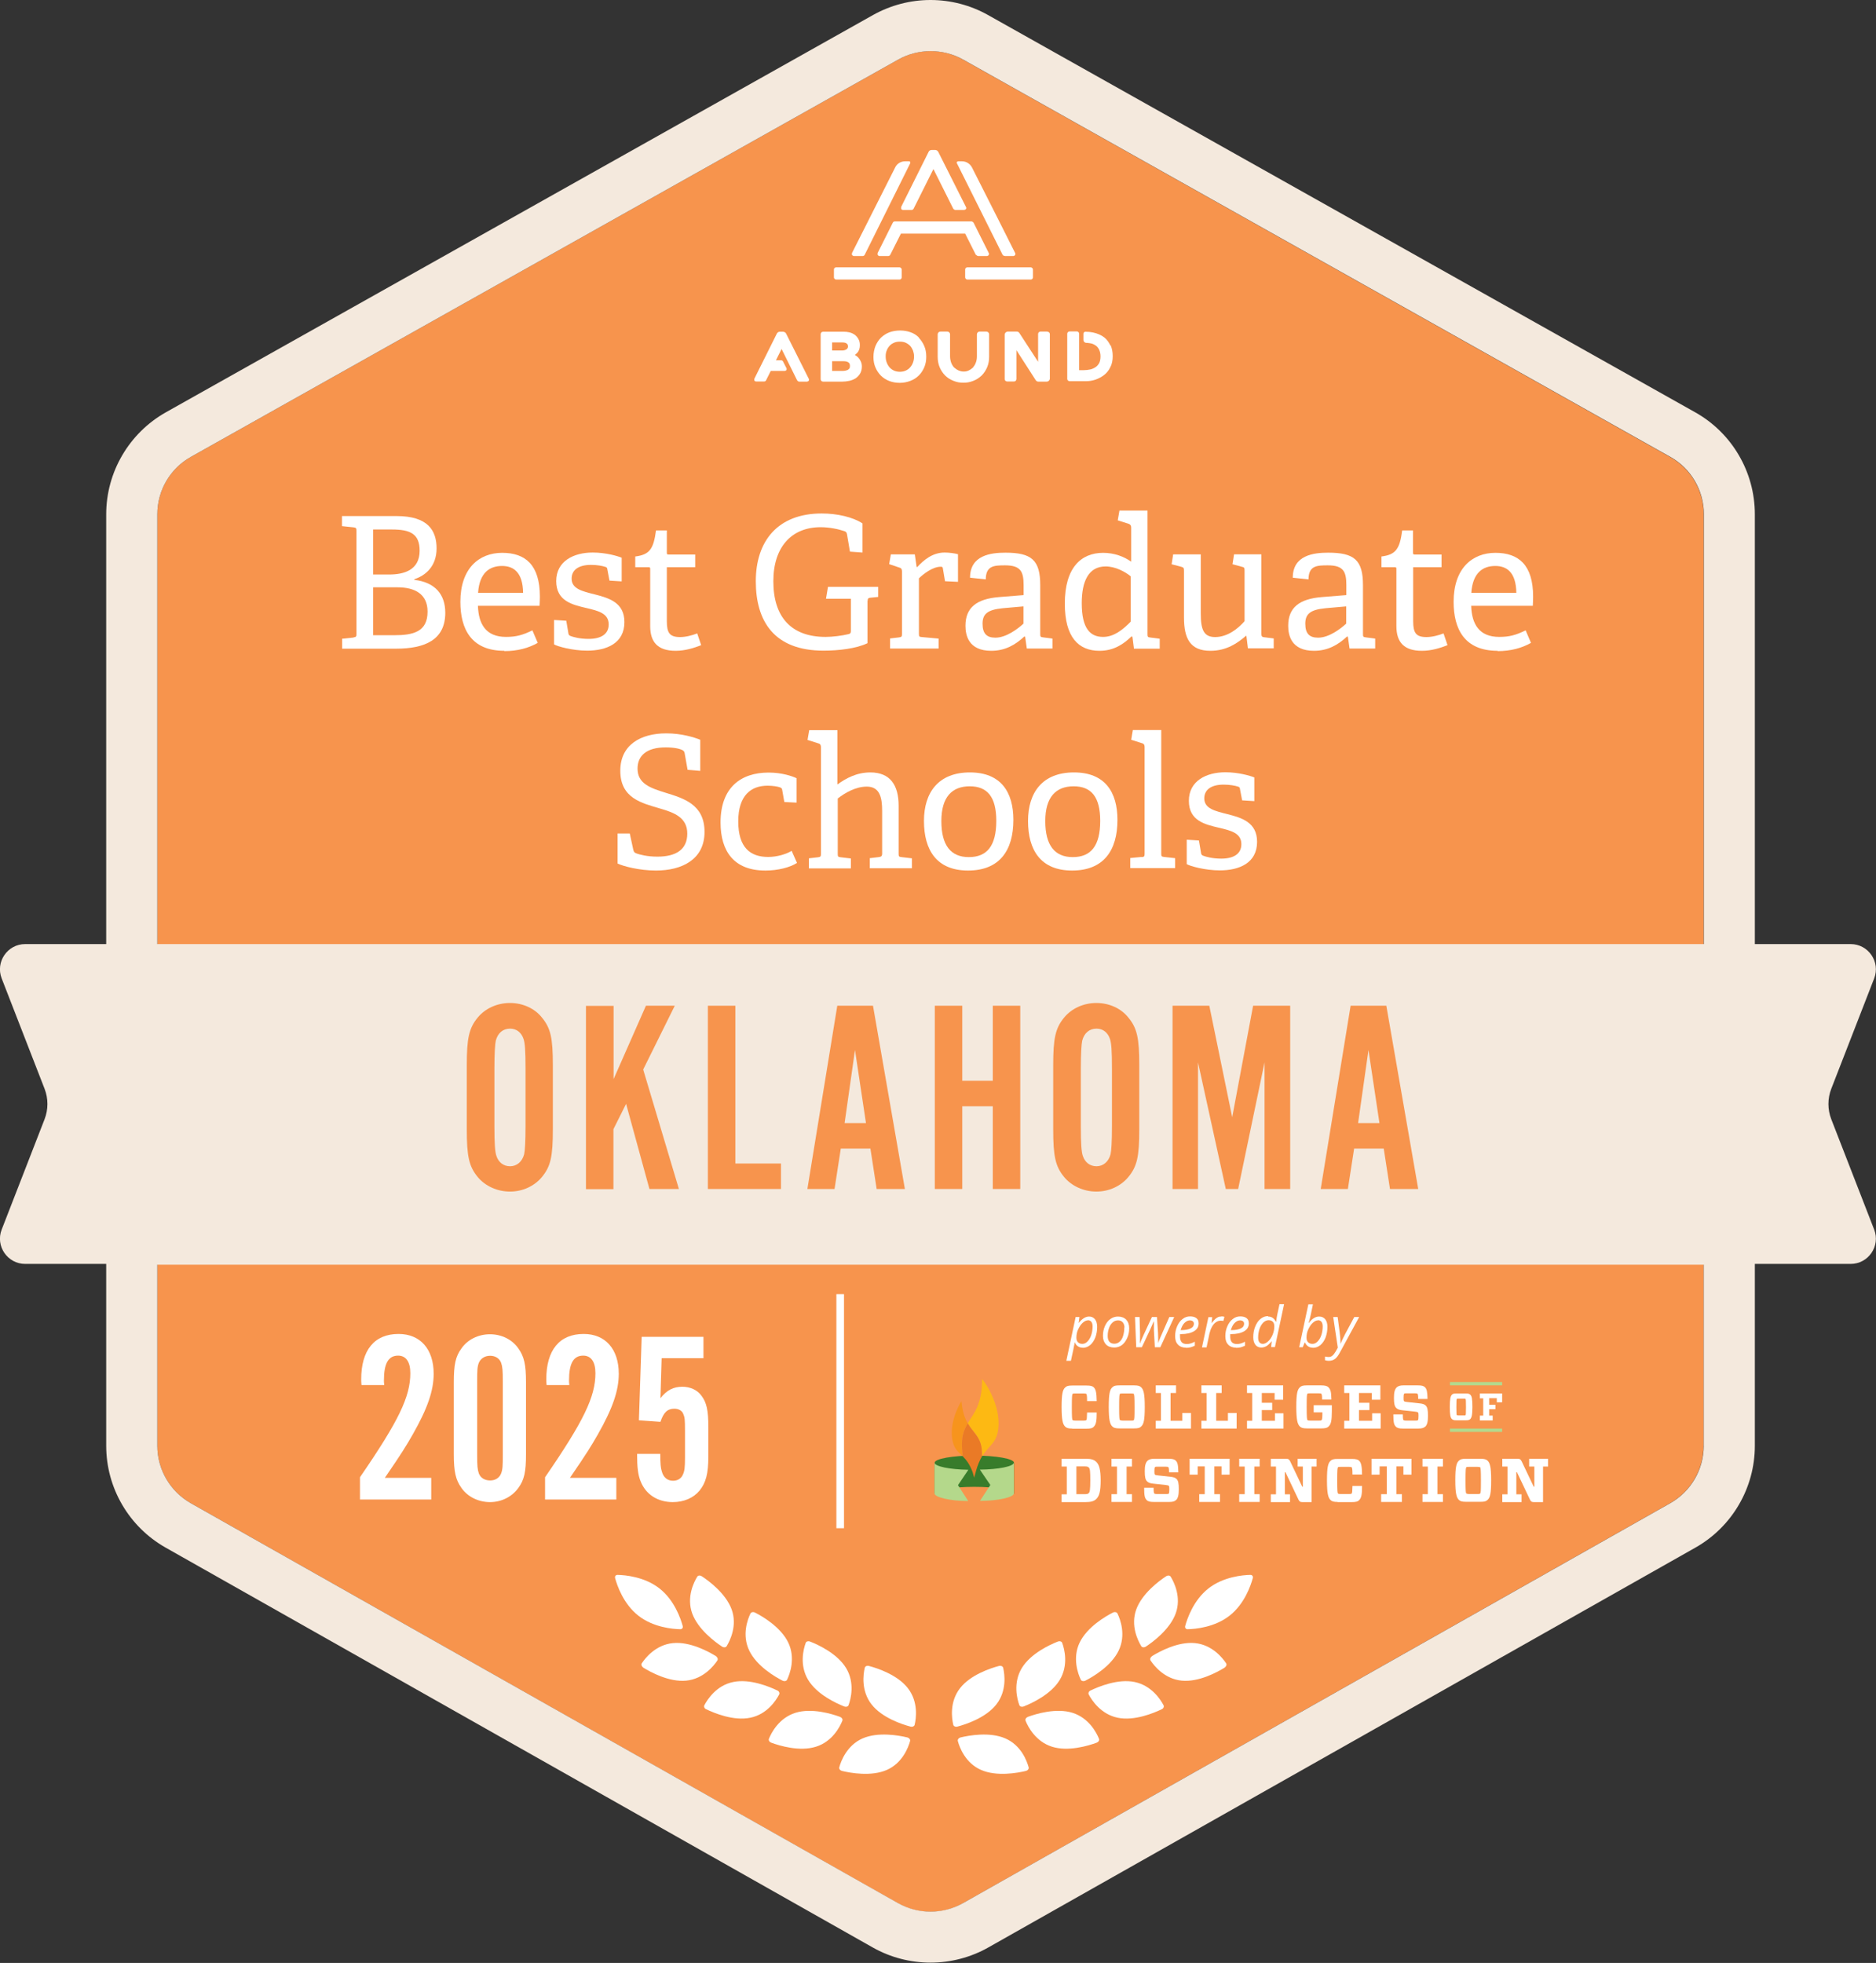 <?xml version="1.0" encoding="UTF-8"?>
<svg id="Layer_2" xmlns="http://www.w3.org/2000/svg" viewBox="0 0 122.94 128.64">
  <rect x="0" y="0" width="122.94" height="128.64" fill="#333333" stroke="none"/>
  <defs>
    <style>
      .cls-1 {
        fill: #ea7a26;
      }

      .cls-2 {
        fill: #387c2b;
      }

      .cls-3 {
        fill: #b4d88b;
      }

      .cls-4 {
        fill: #b4d88c;
      }

      .cls-5 {
        fill: none;
        stroke: #fff;
        stroke-miterlimit: 10;
        stroke-width: .5px;
      }

      .cls-6 {
        fill: #fff;
      }

      .cls-7 {
        fill: #f7944d;
      }

      .cls-8 {
        fill: #f4e9dd;
      }

      .cls-9 {
        fill: #fdb913;
      }

      .cls-10 {
        fill: #f7941d;
      }
    </style>
  </defs>
  <g id="Examples">
    <path class="cls-7" d="M111.65,94.76v-61.05c0-1.56-.84-3-2.2-3.76L63.1,3.9c-1.31-.74-2.91-.74-4.23,0L12.51,29.94c-1.36.76-2.2,2.2-2.2,3.76v61.05c0,1.56.84,2.99,2.19,3.76l46.35,26.22c1.32.75,2.93.75,4.25,0l46.35-26.22c1.35-.77,2.19-2.2,2.19-3.76Z"/>
    <path class="cls-8" d="M111.09,27.02L64.74.98c-1.14-.64-2.44-.98-3.76-.98s-2.61.34-3.76.98L10.87,27.02c-2.41,1.36-3.91,3.92-3.91,6.68v61.05c0,2.76,1.49,5.31,3.89,6.67l46.35,26.21c1.15.65,2.46.99,3.78.99s2.63-.34,3.78-.99l46.35-26.21c2.4-1.36,3.89-3.91,3.89-6.67v-61.05c0-2.77-1.5-5.33-3.91-6.68ZM58.87,3.9c.66-.37,1.39-.55,2.12-.55s1.46.18,2.12.55l46.35,26.04c1.36.76,2.2,2.2,2.2,3.76v30.88H10.31v-30.88c0-1.56.84-3,2.2-3.76L58.87,3.9ZM109.46,98.51l-46.35,26.21c-.66.37-1.39.56-2.13.56s-1.47-.19-2.13-.56l-46.35-26.21c-1.35-.77-2.19-2.2-2.19-3.76v-11.87h101.34v11.87c0,1.56-.84,2.99-2.19,3.76Z"/>
    <path class="cls-8" d="M121.29,82.83H1.65c-1.16,0-1.96-1.17-1.54-2.25l2.81-7.23c.25-.64.25-1.36,0-2L.11,64.12c-.42-1.08.38-2.25,1.54-2.25h119.63c1.16,0,1.96,1.17,1.54,2.25l-2.81,7.23c-.25.64-.25,1.36,0,2l2.81,7.23c.42,1.08-.38,2.25-1.54,2.25Z"/>
    <g>
      <path class="cls-6" d="M23.17,41.77c.17-.02.19-.06.19-.24v-6.73c0-.18-.02-.22-.19-.24l-.76-.08v-.66h3.58c2.05,0,2.62.94,2.62,2.12s-.73,1.78-1.46,2.02v.04c1.37.16,2.03.96,2.03,2.16,0,1.77-1.33,2.35-3.22,2.35h-3.54v-.65l.76-.08ZM27.5,36.09c0-1.1-.61-1.39-1.81-1.39h-1.24v2.95h1.06c.95,0,1.99-.28,1.99-1.56ZM28.02,40.08c0-1.16-.85-1.59-1.96-1.59h-1.61v3.14h1.37c1.26,0,2.2-.22,2.2-1.55Z"/>
      <path class="cls-6" d="M33.05,42.65c-2.17,0-2.88-1.43-2.88-3.21,0-2.19,1.22-3.21,2.74-3.21s2.47.79,2.47,2.87c0,.16-.01.4-.02.6h-4.04c.04,1.21.53,2.04,1.84,2.04.67,0,1.09-.12,1.73-.43l.35.82c-.6.34-1.32.54-2.19.54ZM32.9,37.09c-.8,0-1.48.43-1.57,1.76h2.95c-.02-1.37-.65-1.76-1.38-1.76Z"/>
      <path class="cls-6" d="M39.67,37.15c-.17-.06-.53-.13-.94-.13-.88,0-1.27.38-1.27.9,0,.68.72.83,1.5,1.03.94.24,1.96.53,1.96,1.82,0,1.39-1.17,1.87-2.44,1.87-.97,0-1.96-.28-2.17-.41v-1.6l.8.05.14.83c.01.08.04.13.14.17.16.06.58.19,1.18.19.8,0,1.32-.3,1.32-.95,0-.72-.68-.89-1.45-1.07-.94-.22-1.99-.46-1.99-1.77s1.15-1.87,2.39-1.87c.86,0,1.64.23,1.9.34v1.55l-.8-.05-.14-.74c-.01-.08-.02-.12-.12-.16Z"/>
      <path class="cls-6" d="M44.28,42.65c-1.15,0-1.67-.54-1.67-1.62v-3.74c0-.07,0-.12-.1-.12h-.88v-.7c.94-.12,1.2-.49,1.36-1.71h.71v1.46c0,.07,0,.12.1.12h1.76v.83h-1.86v3.54c0,.76.18,1.04.87,1.04.37,0,.79-.11,1.12-.24l.26.77c-.48.19-1.06.37-1.67.37Z"/>
      <path class="cls-6" d="M56.85,39.37v2.78c-.74.36-1.91.49-2.88.49-3.24,0-4.44-1.93-4.44-4.55s1.43-4.44,4.32-4.44c1.02,0,2.05.24,2.67.65v1.91l-.82-.06-.19-1.12c-.02-.11-.05-.18-.17-.22-.41-.14-1-.26-1.56-.26-1.9,0-3.1,1.29-3.1,3.54,0,2.36,1.18,3.65,3.43,3.65.43,0,1.09-.08,1.48-.18.11-.02.17-.06.17-.2v-2.12h-1.63l.13-.78h3.29v.66l-.5.05c-.14.01-.19.05-.19.2Z"/>
      <path class="cls-6" d="M58.92,41.77c.17-.02.19-.06.19-.24v-4.08c0-.13-.04-.22-.16-.25l-.68-.23.11-.64h1.57l.12.83h.04c.4-.43.98-.95,1.8-.95.28,0,.65.05.87.11v1.81l-.85-.04-.14-.83c-.01-.1-.04-.12-.14-.12-.54,0-1.15.49-1.43.76v3.61c0,.19.01.23.19.24l1.1.1v.65h-3.18v-.66l.6-.07Z"/>
      <path class="cls-6" d="M67.13,41.71c-.58.54-1.25.94-2.17.94-1.5,0-1.69-1.03-1.69-1.64,0-1.2.74-1.76,2.19-1.88l1.62-.13v-.64c0-.88-.17-1.31-1.21-1.31-.73,0-1.26.02-1.27.92l-1.03-.11c0-1.48,1.37-1.64,2.32-1.64,1.71,0,2.28.48,2.28,2.13v3.18c0,.19.01.22.19.24l.61.08v.65h-1.68l-.11-.78h-.04ZM64.39,40.88c0,.65.28.91.84.91.71,0,1.47-.58,1.84-.92v-1.13l-1.36.12c-1.03.1-1.32.4-1.32,1.02Z"/>
      <path class="cls-6" d="M74.16,41.7c-.55.53-1.18.95-2.11.95-1.37,0-2.27-.89-2.27-3.09,0-2.36,1.07-3.33,2.51-3.33.72,0,1.37.24,1.84.58v-2.24c0-.12-.05-.2-.16-.24l-.72-.23.11-.64h1.84v8.08c0,.19.01.22.19.24l.61.08v.65h-1.69l-.1-.79h-.05ZM72.46,37.12c-1.13,0-1.57.98-1.57,2.41,0,1.67.56,2.21,1.4,2.21.71,0,1.29-.47,1.81-1v-2.97c-.36-.3-1.01-.65-1.65-.65Z"/>
      <path class="cls-6" d="M81.64,41.68c-.55.47-1.26.97-2.32.97-1.32,0-1.73-.8-1.73-2.18v-3.05c0-.19-.01-.23-.19-.28l-.62-.16.1-.65h1.81v3.87c0,1.04.18,1.55.94,1.55.82,0,1.51-.56,1.93-1.04v-3.31c0-.19-.01-.22-.19-.26l-.6-.16.1-.65h1.79v5.18c0,.18.04.24.17.25l.64.08v.65h-1.69l-.1-.82h-.02Z"/>
      <path class="cls-6" d="M88.28,41.71c-.58.54-1.25.94-2.17.94-1.5,0-1.69-1.03-1.69-1.64,0-1.2.74-1.76,2.19-1.88l1.62-.13v-.64c0-.88-.17-1.31-1.21-1.31-.73,0-1.26.02-1.27.92l-1.03-.11c0-1.48,1.37-1.64,2.32-1.64,1.71,0,2.28.48,2.28,2.13v3.18c0,.19.01.22.19.24l.61.08v.65h-1.68l-.11-.78h-.04ZM85.54,40.88c0,.65.28.91.84.91.71,0,1.47-.58,1.84-.92v-1.13l-1.36.12c-1.03.1-1.32.4-1.32,1.02Z"/>
      <path class="cls-6" d="M93.18,42.65c-1.15,0-1.67-.54-1.67-1.62v-3.74c0-.07,0-.12-.1-.12h-.88v-.7c.94-.12,1.2-.49,1.36-1.71h.71v1.46c0,.07,0,.12.1.12h1.77v.83h-1.86v3.54c0,.76.18,1.04.87,1.04.37,0,.79-.11,1.12-.24l.26.77c-.48.19-1.06.37-1.67.37Z"/>
      <path class="cls-6" d="M98.14,42.65c-2.17,0-2.88-1.43-2.88-3.21,0-2.19,1.22-3.21,2.74-3.21s2.47.79,2.47,2.87c0,.16-.01.4-.02.6h-4.04c.04,1.21.53,2.04,1.84,2.04.67,0,1.09-.12,1.73-.43l.35.82c-.6.34-1.32.54-2.19.54ZM97.99,37.09c-.8,0-1.48.43-1.57,1.76h2.95c-.02-1.37-.65-1.76-1.38-1.76Z"/>
      <path class="cls-6" d="M44.76,49.18c-.17-.1-.52-.2-1.14-.2-1.24,0-1.84.54-1.84,1.39,0,1,.87,1.28,1.83,1.58,1.2.37,2.56.77,2.56,2.57s-1.47,2.53-3.18,2.53c-1.09,0-2.15-.28-2.52-.46v-1.97h.8l.23,1.06c.04.16.07.2.24.26.18.06.65.2,1.34.2,1.23,0,1.96-.47,1.96-1.51s-.83-1.37-1.77-1.64c-1.21-.36-2.62-.67-2.62-2.48,0-1.71,1.35-2.45,3.01-2.45,1.01,0,1.83.26,2.23.42v2.04l-.83-.07-.18-1.02c-.02-.17-.07-.22-.13-.25Z"/>
      <path class="cls-6" d="M50.15,57.05c-2.05,0-2.93-1.26-2.93-3.15,0-2.28,1.32-3.27,3.15-3.27.88,0,1.56.24,1.83.37v1.6l-.8-.04-.14-.79c-.01-.08-.04-.13-.14-.17-.17-.06-.48-.11-.82-.11-1.07,0-1.92.62-1.92,2.34s.79,2.33,1.96,2.33c.6,0,1.2-.19,1.54-.4l.35.79c-.46.3-1.26.5-2.05.5Z"/>
      <path class="cls-6" d="M57.59,56.17c.16-.02.22-.07.22-.24v-2.79c0-.89-.16-1.59-1.01-1.59-.72,0-1.43.41-1.9.78v3.61c0,.19.01.22.19.24l.67.08v.65h-2.75v-.66l.6-.07c.17-.02.19-.06.19-.24v-6.97c0-.13-.04-.22-.16-.25l-.72-.23.11-.64h1.85v3.56c.55-.4,1.25-.79,2.16-.79,1.29,0,1.85.83,1.85,2.18v3.13c0,.19.01.22.19.24l.68.08v.65h-2.76v-.66l.58-.07Z"/>
      <path class="cls-6" d="M60.55,53.8c0-1.88.96-3.18,3.01-3.18s2.85,1.31,2.85,3.11c0,2.01-.91,3.32-2.97,3.32s-2.89-1.34-2.89-3.25ZM65.29,53.8c0-1.57-.58-2.27-1.74-2.27s-1.86.7-1.86,2.28.61,2.36,1.8,2.36,1.8-.73,1.8-2.38Z"/>
      <path class="cls-6" d="M67.37,53.8c0-1.88.96-3.18,3.01-3.18s2.85,1.31,2.85,3.11c0,2.01-.91,3.32-2.97,3.32s-2.89-1.34-2.89-3.25ZM72.1,53.8c0-1.57-.58-2.27-1.74-2.27s-1.86.7-1.86,2.28.61,2.36,1.8,2.36,1.8-.73,1.8-2.38Z"/>
      <path class="cls-6" d="M74.82,56.17c.17-.01.19-.06.19-.24v-6.97c0-.13-.04-.22-.16-.25l-.72-.23.11-.64h1.86v8.08c0,.19.01.22.19.24l.72.08v.65h-2.94v-.66l.74-.07Z"/>
      <path class="cls-6" d="M81.13,51.55c-.17-.06-.53-.13-.94-.13-.88,0-1.27.38-1.27.9,0,.68.72.83,1.5,1.03.94.24,1.96.53,1.96,1.82,0,1.39-1.17,1.87-2.44,1.87-.97,0-1.96-.28-2.17-.41v-1.6l.8.05.14.83c.01.08.04.13.14.17.16.06.58.19,1.18.19.8,0,1.32-.3,1.32-.95,0-.72-.68-.89-1.45-1.07-.94-.22-1.99-.46-1.99-1.77s1.15-1.87,2.39-1.87c.86,0,1.64.23,1.9.34v1.55l-.8-.05-.14-.74c-.01-.08-.02-.12-.12-.16Z"/>
    </g>
    <g>
      <path class="cls-7" d="M36.23,74.01c0,1.78-.14,2.43-.72,3.13-.49.59-1.26.95-2.09.95s-1.62-.36-2.11-.95c-.58-.7-.72-1.37-.72-3.13v-4.2c0-1.76.14-2.43.72-3.13.49-.59,1.26-.95,2.11-.95s1.62.36,2.09.95c.58.7.72,1.35.72,3.13v4.2ZM32.4,73.82c0,1.13.04,1.67.13,1.93.14.43.47.68.9.68s.79-.29.92-.79c.05-.23.09-.81.09-1.82v-3.8c0-1.17-.04-1.67-.13-1.93-.14-.43-.47-.68-.88-.68-.47,0-.81.29-.94.79-.05.23-.09.85-.09,1.82v3.8Z"/>
      <path class="cls-7" d="M40.21,65.91v4.81l2.12-4.81h1.89l-2.07,4.18,2.34,7.83h-1.93l-1.53-5.58-.83,1.66v3.93h-1.8v-12.01h1.8Z"/>
      <path class="cls-7" d="M51.18,77.92h-4.79v-12.01h1.8v10.34h2.99v1.67Z"/>
      <path class="cls-7" d="M55.1,75.27l-.41,2.65h-1.78l1.96-12.01h2.34l2.09,12.01h-1.85l-.41-2.65h-1.93ZM56.03,68.81l-.68,4.79h1.4l-.72-4.79Z"/>
      <path class="cls-7" d="M63.06,72.5v5.42h-1.8v-12.01h1.8v4.92h2v-4.92h1.8v12.01h-1.8v-5.42h-2Z"/>
      <path class="cls-7" d="M74.66,74.01c0,1.78-.14,2.43-.72,3.13-.49.59-1.26.95-2.09.95s-1.62-.36-2.11-.95c-.58-.7-.72-1.37-.72-3.13v-4.2c0-1.76.14-2.43.72-3.13.49-.59,1.26-.95,2.11-.95s1.62.36,2.09.95c.58.7.72,1.35.72,3.13v4.2ZM70.83,73.82c0,1.13.04,1.67.13,1.93.14.43.47.68.9.68s.79-.29.92-.79c.05-.23.09-.81.09-1.82v-3.8c0-1.17-.04-1.67-.13-1.93-.14-.43-.47-.68-.88-.68-.47,0-.81.29-.94.79-.05.23-.09.85-.09,1.82v3.8Z"/>
      <path class="cls-7" d="M82.87,77.92v-8.3l-1.73,8.3h-.81l-1.82-8.3v8.3h-1.67v-12.01h2.41l1.5,7.31,1.37-7.31h2.43v12.01h-1.67Z"/>
      <path class="cls-7" d="M88.74,75.27l-.41,2.65h-1.78l1.96-12.01h2.34l2.09,12.01h-1.85l-.41-2.65h-1.93ZM89.68,68.81l-.68,4.79h1.4l-.72-4.79Z"/>
    </g>
    <g>
      <path class="cls-6" d="M28.26,98.27h-4.67v-1.46c2.53-3.68,3.3-5.27,3.3-6.82,0-.75-.29-1.15-.8-1.15-.64,0-.93.51-.93,1.63,0,.03,0,.18.02.3h-1.49c-.02-.16-.02-.32-.02-.37,0-1.92.86-2.98,2.45-2.98,1.42,0,2.3.99,2.3,2.61,0,1.1-.4,2.27-1.38,3.99-.45.78-.67,1.15-1.82,2.83h3.04v1.41Z"/>
      <path class="cls-6" d="M34.47,95.3c0,1.15-.11,1.68-.5,2.21-.42.58-1.1.93-1.86.93s-1.47-.35-1.87-.93c-.38-.53-.5-1.06-.5-2.21v-4.72c0-1.15.11-1.68.5-2.21.4-.58,1.1-.93,1.87-.93s1.46.35,1.86.93c.38.53.5,1.06.5,2.21v4.72ZM31.27,95.31c0,.77.02.99.11,1.25.11.29.38.46.74.46s.61-.18.72-.46c.1-.26.11-.48.11-1.25v-4.75c0-.77-.02-.99-.11-1.25-.11-.29-.38-.46-.72-.46-.35,0-.62.18-.74.46-.1.26-.11.48-.11,1.25v4.75Z"/>
      <path class="cls-6" d="M40.39,98.27h-4.67v-1.46c2.53-3.68,3.3-5.27,3.3-6.82,0-.75-.29-1.15-.8-1.15-.64,0-.93.51-.93,1.63,0,.03,0,.18.02.3h-1.49c-.02-.16-.02-.32-.02-.37,0-1.92.86-2.98,2.45-2.98,1.42,0,2.3.99,2.3,2.61,0,1.1-.4,2.27-1.38,3.99-.45.78-.67,1.15-1.82,2.83h3.04v1.41Z"/>
      <path class="cls-6" d="M46.1,89.01h-2.74l-.08,2.62c.42-.53.85-.75,1.44-.75.51,0,.98.21,1.25.59.34.45.45.96.45,2.05v1.94c0,1.12-.16,1.71-.58,2.23-.4.48-1.02.75-1.75.75-.99,0-1.76-.5-2.1-1.34-.18-.43-.24-.94-.24-1.82h1.52c0,.67.03.93.1,1.15.11.4.37.61.74.61.29,0,.53-.14.64-.4.11-.24.14-.45.14-1.14v-1.71c0-.8-.02-.9-.11-1.12-.08-.22-.3-.35-.59-.35-.45,0-.7.24-.91.86l-1.41-.1.18-5.47h4.05v1.41Z"/>
    </g>
    <g>
      <path class="cls-6" d="M70.95,88.32c-.12,0-.22-.03-.31-.09s-.16-.14-.2-.25h-.02v.07s-.02.07-.03.13c0,.05-.08.39-.21,1h-.3l.61-2.87h.25l-.05.38h.01c.22-.27.44-.41.67-.41.17,0,.29.06.39.18.09.12.14.28.14.49,0,.26-.04.49-.12.7s-.2.38-.34.5c-.15.12-.31.18-.5.18ZM71.29,86.53c-.12,0-.23.06-.35.17-.12.11-.21.26-.29.43s-.11.35-.11.53c0,.13.03.23.1.3.07.07.16.11.29.11.12,0,.23-.05.33-.15.1-.1.19-.24.25-.42s.09-.37.09-.57c0-.27-.11-.41-.32-.41Z"/>
      <path class="cls-6" d="M73.26,86.28c.23,0,.41.07.54.2.13.14.2.32.2.56s-.04.44-.13.64-.2.36-.35.47c-.15.11-.32.16-.5.16-.23,0-.41-.07-.54-.2-.13-.14-.2-.32-.2-.56s.04-.44.13-.65c.09-.2.21-.36.36-.46.15-.11.32-.16.5-.16ZM73.69,87c0-.14-.04-.25-.11-.34-.08-.09-.18-.13-.31-.13s-.25.04-.35.13c-.1.09-.19.21-.24.37-.06.16-.09.33-.09.53,0,.16.04.28.11.37.08.09.19.13.33.13.12,0,.24-.04.34-.13.1-.09.18-.21.23-.38s.08-.35.08-.56Z"/>
      <path class="cls-6" d="M75.68,88.29l-.06-1.09c0-.11,0-.22,0-.31v-.28h-.02l-.09.21-.15.34-.53,1.13h-.37l-.08-1.98h.3l.03,1.07v.16c0,.18,0,.34-.01.49h.01c.06-.15.14-.34.25-.58l.53-1.14h.33l.07,1.07c0,.2.01.36.01.47v.17s0,0,0,0c.03-.1.08-.23.15-.39s.26-.6.58-1.32h.32l-.91,1.98h-.37Z"/>
      <path class="cls-6" d="M77.72,88.32c-.22,0-.4-.07-.52-.2-.13-.13-.19-.31-.19-.55s.04-.44.13-.65c.09-.21.21-.37.36-.48.15-.12.31-.17.49-.17s.32.04.42.12.14.19.14.34c0,.22-.1.39-.3.51-.2.12-.49.19-.86.19h-.06v.15c0,.16.03.28.1.37.07.09.19.13.34.13.08,0,.15-.01.23-.03.08-.02.18-.06.3-.12v.26c-.11.05-.21.09-.3.11s-.18.03-.29.03ZM77.97,86.53c-.12,0-.24.06-.35.17-.11.11-.19.27-.25.47h.02c.27,0,.49-.04.63-.11.15-.07.22-.18.22-.31,0-.06-.02-.12-.07-.16s-.11-.06-.21-.06Z"/>
      <path class="cls-6" d="M80.02,86.27c.08,0,.16,0,.22.03l-.07.27c-.06-.02-.13-.02-.19-.02-.11,0-.21.04-.31.11-.1.07-.18.17-.25.3-.07.13-.12.27-.16.43l-.19.91h-.3l.42-1.98h.25l-.04.37h.02c.09-.11.16-.2.22-.25.06-.05.12-.09.18-.12.06-.03.13-.04.21-.04Z"/>
      <path class="cls-6" d="M81.01,88.32c-.22,0-.4-.07-.52-.2-.13-.13-.19-.31-.19-.55s.04-.44.13-.65c.09-.21.21-.37.36-.48.15-.12.31-.17.49-.17s.32.04.42.12.14.19.14.34c0,.22-.1.39-.3.51-.2.12-.49.19-.86.19h-.06v.15c0,.16.03.28.1.37.07.09.19.13.34.13.08,0,.15-.01.23-.03.08-.02.18-.06.3-.12v.26c-.11.05-.21.09-.3.11s-.18.03-.29.03ZM81.26,86.53c-.12,0-.24.06-.35.17-.11.11-.19.27-.25.47h.02c.27,0,.49-.04.63-.11.15-.07.22-.18.22-.31,0-.06-.02-.12-.07-.16s-.11-.06-.21-.06Z"/>
      <path class="cls-6" d="M83.1,86.28c.23,0,.4.11.51.34h.02c.02-.19.05-.35.08-.5l.14-.65h.3l-.6,2.81h-.25l.04-.38h-.01c-.12.15-.24.26-.34.32-.11.06-.22.09-.33.09-.17,0-.3-.06-.39-.18-.09-.12-.14-.28-.14-.49,0-.26.04-.49.13-.71s.2-.38.35-.5c.15-.12.31-.18.5-.18ZM82.76,88.07c.11,0,.23-.06.35-.17.12-.11.22-.26.29-.43.07-.18.11-.35.11-.54,0-.13-.03-.24-.1-.31s-.16-.1-.28-.1-.23.05-.34.15c-.1.1-.19.24-.25.42s-.09.37-.09.57c0,.27.11.41.32.41Z"/>
      <path class="cls-6" d="M86.03,88.32c-.12,0-.22-.03-.31-.09s-.16-.15-.2-.25h-.02l-.13.31h-.23l.6-2.81h.3c-.06.29-.11.51-.14.67s-.08.34-.14.54h.02c.11-.14.22-.25.33-.31.11-.07.22-.1.34-.1.17,0,.3.06.4.18.09.12.14.28.14.49,0,.25-.04.48-.12.7-.08.21-.2.38-.34.5-.15.12-.31.18-.5.18ZM86.37,86.53c-.12,0-.23.06-.35.17-.12.11-.21.26-.29.43s-.11.35-.11.53c0,.13.03.23.1.3.07.07.16.11.29.11.12,0,.23-.05.33-.15.1-.1.19-.24.25-.42s.09-.37.09-.57c0-.27-.11-.41-.32-.41Z"/>
      <path class="cls-6" d="M87.36,86.31h.3l.13.98c.01.08.02.21.04.37.01.16.02.29.02.39h.01c.04-.1.09-.23.16-.36s.11-.23.14-.28l.59-1.1h.32l-1.26,2.32c-.11.21-.22.35-.33.43-.11.08-.24.12-.4.12-.09,0-.17-.01-.25-.04v-.24c.08.02.16.03.24.03.1,0,.18-.03.25-.09s.14-.15.21-.27l.14-.25-.3-2.01Z"/>
    </g>
    <g>
      <g id="logotype">
        <g>
          <path class="cls-6" d="M70.27,93.62c-.27,0-.38-.04-.47-.13-.15-.15-.23-.42-.23-1.28s.07-1.13.23-1.28c.1-.1.21-.13.47-.13h.93c.25,0,.39.03.48.12.14.14.18.37.19.9h-.63c0-.35-.02-.43-.05-.47-.02-.02-.06-.03-.17-.03h-.54c-.13,0-.16,0-.19.03-.03.04-.05.14-.05.86s.02.82.05.85c.03.03.06.04.19.04h.54c.12,0,.15-.01.17-.04.03-.03.04-.1.05-.49h.63c0,.55-.04.78-.19.93-.09.1-.23.13-.49.13h-.93Z"/>
          <path class="cls-6" d="M73.39,93.06s.06.04.19.04h.54c.12,0,.16,0,.18-.04.04-.03.05-.14.05-.85s-.02-.82-.05-.86c-.02-.02-.06-.03-.18-.03h-.54c-.13,0-.16,0-.19.03-.03.04-.05.14-.05.86s.02.82.05.85h0ZM74.32,90.79c.27,0,.38.04.47.13.15.15.23.41.23,1.28s-.07,1.13-.23,1.28c-.1.1-.2.13-.47.13h-.96c-.27,0-.38-.04-.47-.13-.15-.15-.23-.42-.23-1.28s.07-1.13.23-1.28c.1-.1.21-.13.47-.13h.96Z"/>
          <polygon class="cls-6" points="76.08 91.29 75.74 91.29 75.74 90.79 77.07 90.79 77.07 91.29 76.71 91.29 76.71 93.11 77.48 93.11 77.48 92.6 78.05 92.6 78.05 93.62 75.74 93.62 75.74 93.11 76.08 93.11 76.08 91.29 76.08 91.29"/>
          <polygon class="cls-6" points="79.07 91.29 78.73 91.29 78.73 90.79 80.06 90.79 80.06 91.29 79.7 91.29 79.7 93.11 80.47 93.11 80.47 92.6 81.04 92.6 81.04 93.62 78.73 93.62 78.73 93.11 79.07 93.11 79.07 91.29 79.07 91.29"/>
          <polygon class="cls-6" points="81.72 91.29 81.72 90.79 84.09 90.79 84.09 91.73 83.53 91.73 83.53 91.29 82.69 91.29 82.69 91.93 83.37 91.93 83.37 92.41 82.69 92.41 82.69 93.11 83.55 93.11 83.55 92.62 84.11 92.62 84.11 93.62 81.72 93.62 81.72 93.11 82.06 93.11 82.06 91.29 81.72 91.29 81.72 91.29"/>
          <path class="cls-6" d="M86.64,91.72c0-.28-.02-.34-.05-.38-.02-.02-.06-.03-.18-.03h-.54c-.13,0-.16,0-.19.03-.04.04-.05.17-.05.86s.02.83.05.86c.03.03.06.04.19.04h.56c.11,0,.15,0,.18-.04.03-.03.05-.14.05-.42v-.08h-.57v-.47h1.19v.38c0,.65-.06.86-.2,1-.1.11-.24.14-.49.14h-.94c-.27,0-.38-.04-.47-.13-.15-.15-.23-.42-.23-1.28s.07-1.13.23-1.28c.1-.1.21-.13.47-.13h.93c.25,0,.4.04.48.13.14.14.18.3.19.8h-.63Z"/>
          <polygon class="cls-6" points="88.09 91.29 88.09 90.79 90.46 90.79 90.46 91.73 89.9 91.73 89.9 91.29 89.06 91.29 89.06 91.93 89.74 91.93 89.74 92.41 89.06 92.41 89.06 93.11 89.92 93.11 89.92 92.62 90.48 92.62 90.48 93.62 88.09 93.62 88.09 93.11 88.43 93.11 88.43 91.29 88.09 91.29 88.09 91.29"/>
          <path class="cls-6" d="M93.4,93.49c-.08.08-.21.13-.44.13h-1.02c-.24,0-.38-.03-.47-.13-.12-.12-.16-.29-.16-.8h.62c0,.28.02.34.04.37.02.02.06.04.19.04h.57c.12,0,.17,0,.19-.03.03-.03.04-.11.04-.28,0-.14,0-.19-.04-.23-.02-.02-.08-.04-.19-.05l-.83-.09c-.19-.02-.31-.06-.4-.15-.11-.11-.15-.28-.15-.66,0-.36.05-.56.18-.69.09-.08.22-.13.43-.13h.95c.24,0,.38.03.47.12.12.12.16.28.17.77h-.61c0-.25-.02-.32-.05-.34-.02-.02-.06-.03-.17-.03h-.53c-.11,0-.15,0-.17.03-.03.03-.04.11-.04.26,0,.14,0,.19.04.23.02.03.07.03.19.05l.83.09c.19.02.31.06.39.14.11.11.15.28.15.67s-.05.59-.18.72h0Z"/>
        </g>
        <g>
          <path class="cls-6" d="M70.54,97.92h.51c.17,0,.24-.01.3-.07.07-.07.1-.23.1-.84s-.02-.76-.1-.84c-.06-.06-.13-.07-.3-.07h-.51v1.82h0ZM71.85,95.81c.18.18.28.5.28,1.21s-.09,1.02-.28,1.21c-.15.15-.35.21-.71.21h-1.57v-.51h.34v-1.82h-.34v-.51h1.57c.36,0,.55.05.71.21h0Z"/>
          <polygon class="cls-6" points="74.18 97.92 74.18 98.43 72.84 98.43 72.84 97.92 73.2 97.92 73.2 96.11 72.84 96.11 72.84 95.6 74.18 95.6 74.18 96.11 73.83 96.11 73.83 97.92 74.18 97.92 74.18 97.92"/>
          <path class="cls-6" d="M77.07,98.3c-.08.09-.21.13-.44.13h-1.02c-.24,0-.38-.03-.47-.13-.12-.12-.16-.29-.16-.8h.62c0,.28.02.34.04.37.02.02.06.04.19.04h.57c.12,0,.17,0,.19-.03.03-.03.04-.11.04-.28,0-.14,0-.19-.04-.23-.02-.02-.08-.04-.19-.05l-.83-.09c-.19-.02-.31-.06-.4-.15-.11-.11-.15-.28-.15-.66,0-.36.05-.56.18-.69.08-.08.22-.13.43-.13h.95c.24,0,.38.03.47.12.12.12.16.27.17.77h-.61c0-.25-.02-.32-.05-.34-.02-.02-.06-.03-.17-.03h-.53c-.11,0-.15,0-.17.03-.03.03-.04.11-.04.26,0,.14,0,.19.04.23.02.03.07.03.19.05l.83.09c.19.02.31.06.39.14.11.11.15.28.15.67s-.05.59-.18.72h0Z"/>
          <polygon class="cls-6" points="79.95 97.92 79.95 98.43 78.59 98.43 78.59 97.92 78.95 97.92 78.95 96.1 78.49 96.1 78.49 96.64 77.96 96.64 77.96 95.6 80.58 95.6 80.58 96.64 80.05 96.64 80.05 96.1 79.58 96.1 79.58 97.92 79.95 97.92 79.95 97.92"/>
          <polygon class="cls-6" points="82.55 97.92 82.55 98.43 81.21 98.43 81.21 97.92 81.57 97.92 81.57 96.11 81.21 96.11 81.21 95.6 82.55 95.6 82.55 96.11 82.2 96.11 82.2 97.92 82.55 97.92 82.55 97.92"/>
          <path class="cls-6" d="M85.37,96.11h-.33v-.51h1.24v.51h-.33v2.33h-.6c-.15,0-.2-.04-.26-.17l-.85-1.79h-.04v1.45h.34v.51h-1.26v-.51h.34v-1.82h-.34v-.51h1.01c.15,0,.19.04.26.17l.79,1.66h.04v-1.32h0Z"/>
          <path class="cls-6" d="M87.66,98.43c-.27,0-.38-.04-.47-.13-.15-.15-.23-.42-.23-1.28s.07-1.13.23-1.28c.1-.1.21-.13.47-.13h.93c.25,0,.39.03.48.12.14.14.18.37.19.9h-.63c0-.35-.02-.43-.05-.47-.02-.02-.06-.03-.17-.03h-.54c-.13,0-.16,0-.19.03-.03.04-.05.14-.05.86s.02.82.05.85c.03.03.06.04.19.04h.54c.12,0,.15-.01.17-.04.03-.03.04-.1.05-.49h.63c0,.55-.04.78-.19.93-.09.1-.23.13-.49.13h-.93Z"/>
          <polygon class="cls-6" points="91.87 97.92 91.87 98.43 90.51 98.43 90.51 97.92 90.88 97.92 90.88 96.1 90.41 96.1 90.41 96.64 89.88 96.64 89.88 95.6 92.5 95.6 92.5 96.64 91.97 96.64 91.97 96.1 91.51 96.1 91.51 97.92 91.87 97.92 91.87 97.92"/>
          <polygon class="cls-6" points="94.56 97.92 94.56 98.43 93.22 98.43 93.22 97.92 93.57 97.92 93.57 96.11 93.22 96.11 93.22 95.6 94.56 95.6 94.56 96.11 94.2 96.11 94.2 97.92 94.56 97.92 94.56 97.92"/>
          <path class="cls-6" d="M96.09,97.87s.06.04.19.04h.54c.12,0,.16,0,.18-.04.04-.03.05-.14.05-.85s-.02-.82-.05-.86c-.02-.02-.06-.03-.18-.03h-.54c-.13,0-.16,0-.19.03-.03.04-.05.14-.05.86s.02.82.05.85h0ZM97.02,95.6c.27,0,.38.04.47.13.15.15.23.41.23,1.28s-.07,1.13-.23,1.28c-.1.1-.2.13-.47.13h-.95c-.27,0-.38-.04-.47-.13-.15-.15-.23-.42-.23-1.28s.07-1.13.23-1.28c.1-.1.21-.13.47-.13h.95Z"/>
          <path class="cls-6" d="M100.54,96.11h-.33v-.51h1.24v.51h-.33v2.33h-.6c-.15,0-.2-.04-.26-.17l-.85-1.79h-.04v1.45h.34v.51h-1.26v-.51h.34v-1.82h-.34v-.51h1.01c.15,0,.19.04.26.17l.79,1.66h.04v-1.32h0Z"/>
        </g>
        <g>
          <path class="cls-6" d="M95.47,92.74s.04.02.12.02h.34c.08,0,.1,0,.11-.02.02-.02.03-.09.03-.53s-.01-.51-.03-.53c-.02-.02-.04-.02-.11-.02h-.34c-.08,0-.1,0-.12.02-.02.02-.03.09-.03.53s.01.51.03.53h0ZM96.05,91.32c.17,0,.23.02.3.08.1.09.14.26.14.8s-.05.7-.14.8c-.06.06-.13.08-.3.08h-.6c-.17,0-.23-.02-.3-.08-.1-.1-.14-.26-.14-.8s.05-.71.14-.8c.06-.06.13-.08.3-.08h.6Z"/>
          <polygon class="cls-6" points="96.98 91.64 96.98 91.32 98.44 91.32 98.44 91.9 98.09 91.9 98.09 91.63 97.59 91.63 97.59 92.06 98 92.06 98 92.35 97.59 92.35 97.59 92.77 97.82 92.77 97.82 93.09 96.98 93.09 96.98 92.77 97.2 92.77 97.2 91.64 96.98 91.64 96.98 91.64"/>
        </g>
        <polygon class="cls-4" points="95.02 93.84 98.44 93.84 98.44 93.62 95.02 93.62 95.02 93.84 95.02 93.84"/>
        <polygon class="cls-4" points="95.02 90.79 98.44 90.79 98.44 90.57 95.02 90.57 95.02 90.79 95.02 90.79"/>
      </g>
      <g>
        <path class="cls-2" d="M66.45,97.91c0-.26-1.17-.47-2.6-.47s-2.6.21-2.6.47v-2.05c0-.26,1.17-.47,2.6-.47s2.6.21,2.6.47v2.05Z"/>
        <g>
          <path class="cls-3" d="M62.78,97.33l.68-1.01c-1.23-.02-2.22-.22-2.22-.47v2.02c0,.25,1.02.5,2.21.5l-.67-1.04Z"/>
          <path class="cls-3" d="M64.22,96.32l.68,1-.68,1.04c1.21,0,2.22-.24,2.22-.49v-2.02c0,.25-1.01.45-2.23.46Z"/>
        </g>
        <path class="cls-9" d="M64.36,95.45c.49-.82,1.03-.86,1.08-2.07.05-1.59-1.08-3.05-1.08-3,0,1.69-.55,2.24-.94,2.89.36.63.83.85.92,1.72.02.17.02.32.02.45Z"/>
        <path class="cls-10" d="M63.42,93.28c-.19-.32-.35-.76-.41-1.45,0-.04-.77,1.18-.62,2.4.1.74.39.89.72,1.22-.05-.23-.08-.52-.07-.86,0-.6.17-.97.38-1.32Z"/>
        <path class="cls-1" d="M64.34,95c-.1-.87-.56-1.09-.92-1.72-.21.35-.37.72-.38,1.32,0,.34.02.63.07.86.21.21.43.48.63,1.02l.1.36s.06-.21.09-.33t0,0s.01-.04.02-.06c0,0,0-.02,0-.02h0c.12-.43.26-.74.4-.98,0-.13,0-.28-.02-.45Z"/>
      </g>
    </g>
    <g>
      <g>
        <path class="cls-6" d="M45.69,103.33c.05-.09.19-.1.3-.03.46.3,1.58,1.13,1.96,2.18s-.11,2.04-.33,2.4c-.05.09-.19.1-.3.03-.46-.3-1.58-1.13-1.96-2.18-.38-1.06.11-2.04.33-2.4Z"/>
        <g>
          <path class="cls-6" d="M40.31,103.42c-.03-.12.04-.21.16-.21.5.01,1.77.12,2.75.89.98.77,1.39,1.98,1.52,2.46.03.12-.04.21-.16.21-.5-.01-1.77-.12-2.75-.89-.98-.77-1.39-1.98-1.52-2.46Z"/>
          <path class="cls-6" d="M52.8,107.67c.03-.1.16-.14.29-.09.51.2,1.78.78,2.36,1.74.58.96.31,2.02.16,2.42-.03.1-.16.14-.29.09-.51-.2-1.78-.78-2.36-1.74-.58-.96-.31-2.02-.16-2.42Z"/>
          <path class="cls-6" d="M50.39,113.95c-.04.1.03.21.16.26.52.19,1.85.6,2.92.26,1.07-.33,1.57-1.3,1.73-1.7.04-.1-.03-.21-.16-.26-.52-.19-1.85-.6-2.92-.26s-1.57,1.3-1.73,1.7Z"/>
          <path class="cls-6" d="M56.67,109.3c.02-.1.15-.16.28-.12.53.14,1.86.57,2.55,1.46.69.89.54,1.97.44,2.39-.02.1-.15.16-.28.12-.53-.14-1.86-.57-2.55-1.46-.69-.89-.54-1.97-.44-2.39Z"/>
          <path class="cls-6" d="M55,115.82c-.03.1.06.21.19.24.54.13,1.91.38,2.93-.07s1.41-1.48,1.52-1.89c.03-.1-.06-.21-.19-.24-.54-.13-1.91-.38-2.93.07s-1.41,1.48-1.52,1.89Z"/>
          <path class="cls-6" d="M49.18,105.74c.04-.09.18-.12.3-.06.49.25,1.69.95,2.18,1.97.48,1.01.11,2.04-.08,2.43-.04.09-.18.12-.3.06-.49-.25-1.69-.95-2.18-1.97s-.11-2.04.08-2.43Z"/>
          <path class="cls-6" d="M46.16,111.75c-.05.09,0,.22.13.27.5.24,1.78.78,2.88.55,1.1-.22,1.69-1.14,1.89-1.52.05-.09,0-.22-.13-.27-.5-.24-1.78-.78-2.88-.55-1.1.22-1.69,1.14-1.89,1.52Z"/>
          <path class="cls-6" d="M42.06,109c-.06.09-.01.21.1.29.47.29,1.69.96,2.81.85,1.12-.11,1.8-.96,2.04-1.32.06-.09.01-.21-.1-.29-.47-.29-1.69-.96-2.81-.85s-1.8.96-2.04,1.32Z"/>
        </g>
      </g>
      <g>
        <path class="cls-6" d="M76.72,103.33c-.05-.09-.19-.1-.3-.03-.46.3-1.58,1.13-1.96,2.18-.38,1.06.11,2.04.33,2.4.05.09.19.1.3.03.46-.3,1.58-1.13,1.96-2.18.38-1.06-.11-2.04-.33-2.4Z"/>
        <g>
          <path class="cls-6" d="M82.1,103.42c.03-.12-.04-.21-.16-.21-.5.01-1.77.12-2.75.89-.98.77-1.39,1.98-1.52,2.46-.03.12.04.21.16.21.5-.01,1.77-.12,2.75-.89.98-.77,1.39-1.98,1.52-2.46Z"/>
          <path class="cls-6" d="M69.61,107.67c-.03-.1-.16-.14-.29-.09-.51.2-1.78.78-2.36,1.74s-.31,2.02-.16,2.42c.03.1.16.14.29.09.51-.2,1.78-.78,2.36-1.74.58-.96.31-2.02.16-2.42Z"/>
          <path class="cls-6" d="M72.02,113.95c.04.1-.03.21-.16.26-.52.19-1.85.6-2.92.26s-1.57-1.3-1.73-1.7c-.04-.1.03-.21.16-.26.52-.19,1.85-.6,2.92-.26s1.57,1.3,1.73,1.7Z"/>
          <path class="cls-6" d="M65.74,109.3c-.02-.1-.15-.16-.28-.12-.53.14-1.86.57-2.55,1.46-.69.89-.54,1.97-.44,2.39.02.1.15.16.28.12.53-.14,1.86-.57,2.55-1.46.69-.89.54-1.97.44-2.39Z"/>
          <path class="cls-6" d="M67.41,115.82c.03.1-.06.21-.19.24-.54.13-1.91.38-2.93-.07-1.03-.45-1.41-1.48-1.52-1.89-.03-.1.06-.21.19-.24.54-.13,1.91-.38,2.93.07,1.03.45,1.41,1.48,1.52,1.89Z"/>
          <path class="cls-6" d="M73.23,105.74c-.04-.09-.18-.12-.3-.06-.49.25-1.69.95-2.18,1.97-.48,1.01-.11,2.04.08,2.43.04.09.18.12.3.06.49-.25,1.69-.95,2.18-1.97s.11-2.04-.08-2.43Z"/>
          <path class="cls-6" d="M76.25,111.75c.05.09,0,.22-.13.27-.5.24-1.78.78-2.88.55s-1.69-1.14-1.89-1.52c-.05-.09,0-.22.13-.27.5-.24,1.78-.78,2.88-.55s1.69,1.14,1.89,1.52Z"/>
          <path class="cls-6" d="M80.35,109c.06.09.01.21-.1.29-.47.29-1.69.96-2.81.85s-1.8-.96-2.04-1.32c-.06-.09-.01-.21.1-.29.47-.29,1.69-.96,2.81-.85s1.8.96,2.04,1.32Z"/>
        </g>
      </g>
    </g>
    <line class="cls-5" x1="55.06" y1="84.81" x2="55.06" y2="100.15"/>
    <g>
      <rect class="cls-6" x="54.65" y="17.52" width="4.44" height=".8" rx=".14" ry=".14"/>
      <path class="cls-6" d="M55.97,16.78h.56c.06,0,.11-.03.14-.09l2.98-5.99s.01-.06,0-.09c-.01-.02-.05-.04-.08-.04h-.25s0,0,0,0c-.28,0-.54.15-.66.41-.66,1.29-2.79,5.55-2.82,5.59-.02.05-.02.1,0,.14.03.04.07.07.12.07Z"/>
      <path class="cls-6" d="M65.84,16.78h.56c.05,0,.1-.03.12-.07.03-.04.03-.09,0-.14-.02-.04-2.16-4.3-2.82-5.59-.13-.25-.38-.41-.66-.41h-.25s-.06.02-.08.04-.02.06,0,.09l2.99,5.99c.03.05.08.08.14.08Z"/>
      <rect class="cls-6" x="63.25" y="17.52" width="4.44" height=".8" rx=".14" ry=".14"/>
      <path class="cls-6" d="M59.05,13.69s.07.07.12.07h.57c.05,0,.1-.03.13-.08l1.3-2.6,1.3,2.6s.07.08.13.08h.58s.1-.02.12-.06c.03-.04.03-.1,0-.14l-1.81-3.6c-.04-.08-.12-.13-.2-.13h-.24c-.09,0-.17.05-.2.13l-1.79,3.59s-.02.1,0,.14Z"/>
      <path class="cls-6" d="M63.97,16.7s.07.08.13.08h.57c.05,0,.1-.03.12-.07.03-.04.03-.09,0-.14l-.99-1.98s-.07-.08-.13-.08h-5.03c-.05,0-.11.03-.13.08l-.99,1.98s-.02.1,0,.14c.03.04.07.07.12.07h.57c.05,0,.1-.03.13-.08l.7-1.39h4.21l.7,1.39Z"/>
      <path class="cls-6" d="M56.26,23.45c-.07-.08-.15-.14-.24-.19,0,0,0,0,0,0,.06-.04.11-.09.16-.14.12-.13.17-.3.17-.5,0-.16-.03-.29-.1-.41-.06-.11-.15-.21-.25-.28-.1-.07-.21-.12-.34-.15-.12-.03-.24-.04-.37-.04h-1.35c-.09,0-.16.07-.16.16v2.95c0,.09.07.16.16.16h1.26c.15,0,.3-.02.45-.05.15-.03.29-.09.41-.16.12-.08.22-.18.3-.31.08-.13.12-.29.12-.47,0-.11-.02-.22-.06-.31-.04-.1-.09-.18-.16-.26ZM55.7,23.98c0,.07-.01.13-.04.17-.03.04-.07.07-.12.1-.05.02-.17.06-.32.06h-.69v-.64h.71c.19,0,.27.02.36.08.04.03.1.08.1.23ZM55.47,22.89s-.1.08-.26.08h-.68v-.53h.64c.19,0,.25.03.31.07.04.03.09.07.09.2,0,.07-.03.13-.09.18Z"/>
      <path class="cls-6" d="M60.21,22.11h0c-.15-.15-.34-.27-.55-.34-.2-.07-.42-.11-.67-.11s-.5.04-.71.12c-.21.08-.39.2-.55.35-.15.15-.27.34-.36.55-.08.21-.13.45-.13.71s.04.48.13.69c.09.21.21.39.36.54.15.15.34.27.55.35.21.08.44.12.69.12.25,0,.48-.05.69-.13.21-.08.4-.2.55-.35s.27-.33.36-.54c.09-.21.13-.44.13-.69s-.04-.5-.13-.7c-.09-.21-.21-.39-.36-.55ZM59.9,23.35c0,.15-.02.28-.07.41-.04.12-.11.23-.19.32-.08.09-.18.16-.29.21-.22.1-.54.1-.76,0-.11-.05-.21-.12-.29-.21-.08-.09-.14-.19-.19-.32s-.07-.26-.07-.41c0-.14.02-.27.07-.38.04-.12.11-.22.19-.31.08-.09.18-.15.29-.2.11-.05.24-.07.38-.07s.27.02.38.07c.11.05.21.12.29.2.08.09.14.19.19.31.04.12.07.25.07.38Z"/>
      <path class="cls-6" d="M64.65,21.73h-.45c-.1,0-.18.08-.18.18v1.44c0,.15-.02.28-.07.41-.04.12-.11.23-.19.32l.06.05h0l-.07-.04s-.01.01-.01.01c-.08.08-.17.14-.26.18-.11.05-.19.07-.33.07s-.22-.03-.33-.07c-.09-.04-.18-.1-.26-.17,0,0-.02-.02-.02-.02,0,0-.01-.01-.02-.01-.08-.09-.14-.19-.19-.32-.04-.12-.07-.26-.07-.41v-1.44c0-.1-.08-.18-.18-.18h-.45c-.1,0-.18.08-.18.18v1.47c0,.25.04.48.13.69.09.21.21.39.36.54.15.15.34.27.55.35.22.09.4.12.65.12.23,0,.41-.03.64-.12.21-.08.39-.2.55-.35.15-.15.27-.33.36-.54.09-.21.13-.44.13-.69v-1.47c0-.1-.08-.18-.18-.18Z"/>
      <path class="cls-6" d="M68.64,21.73h-.45c-.09,0-.16.07-.16.16v1.82l-1.23-1.89c-.04-.06-.1-.09-.17-.09h-.58c-.11,0-.21.09-.21.21v2.9c0,.09.07.16.16.16h.45c.09,0,.16-.07.16-.16v-1.89l1.26,1.96c.04.06.1.1.17.1h.55c.11,0,.21-.09.21-.21v-2.9c0-.09-.07-.16-.16-.16Z"/>
      <path class="cls-6" d="M72.77,22.65c-.09-.2-.22-.38-.37-.51-.11-.09-.52-.4-1.27-.4-.07,0-.13.06-.13.13v.41c0,.1.08.18.18.19h.06c.06.01.22.02.28.04.12.03.23.09.32.16.09.07.15.16.2.27.05.12.08.26.08.42s-.03.31-.08.42c-.06.11-.13.2-.23.27-.1.07-.22.13-.35.16-.14.03-.29.05-.45.05h-.29s0-2.39,0-2.39c0-.08-.07-.15-.15-.15h-.47c-.09,0-.16.07-.16.15v2.96c0,.09.07.15.16.15h1.09c.19,0,.39-.03.6-.1.2-.07.39-.17.56-.3.17-.13.31-.3.41-.51.11-.2.16-.45.16-.73s-.05-.52-.14-.72Z"/>
      <path class="cls-6" d="M51.36,21.74h-.26c-.08,0-.14.04-.19.12l-1.47,2.95s-.02.09,0,.13c.02.04.07.06.11.06h.53c.05,0,.1-.03.12-.07l.31-.62h.92s.08-.02.1-.05c.02-.03.03-.08.01-.13l-.22-.43c-.02-.05-.07-.09-.12-.09h-.35l.37-.74,1.02,2.06s.07.08.12.08h.53s.09-.02.11-.06.03-.09,0-.13l-1.48-2.95c-.04-.08-.1-.12-.18-.12Z"/>
    </g>
  </g>
</svg>